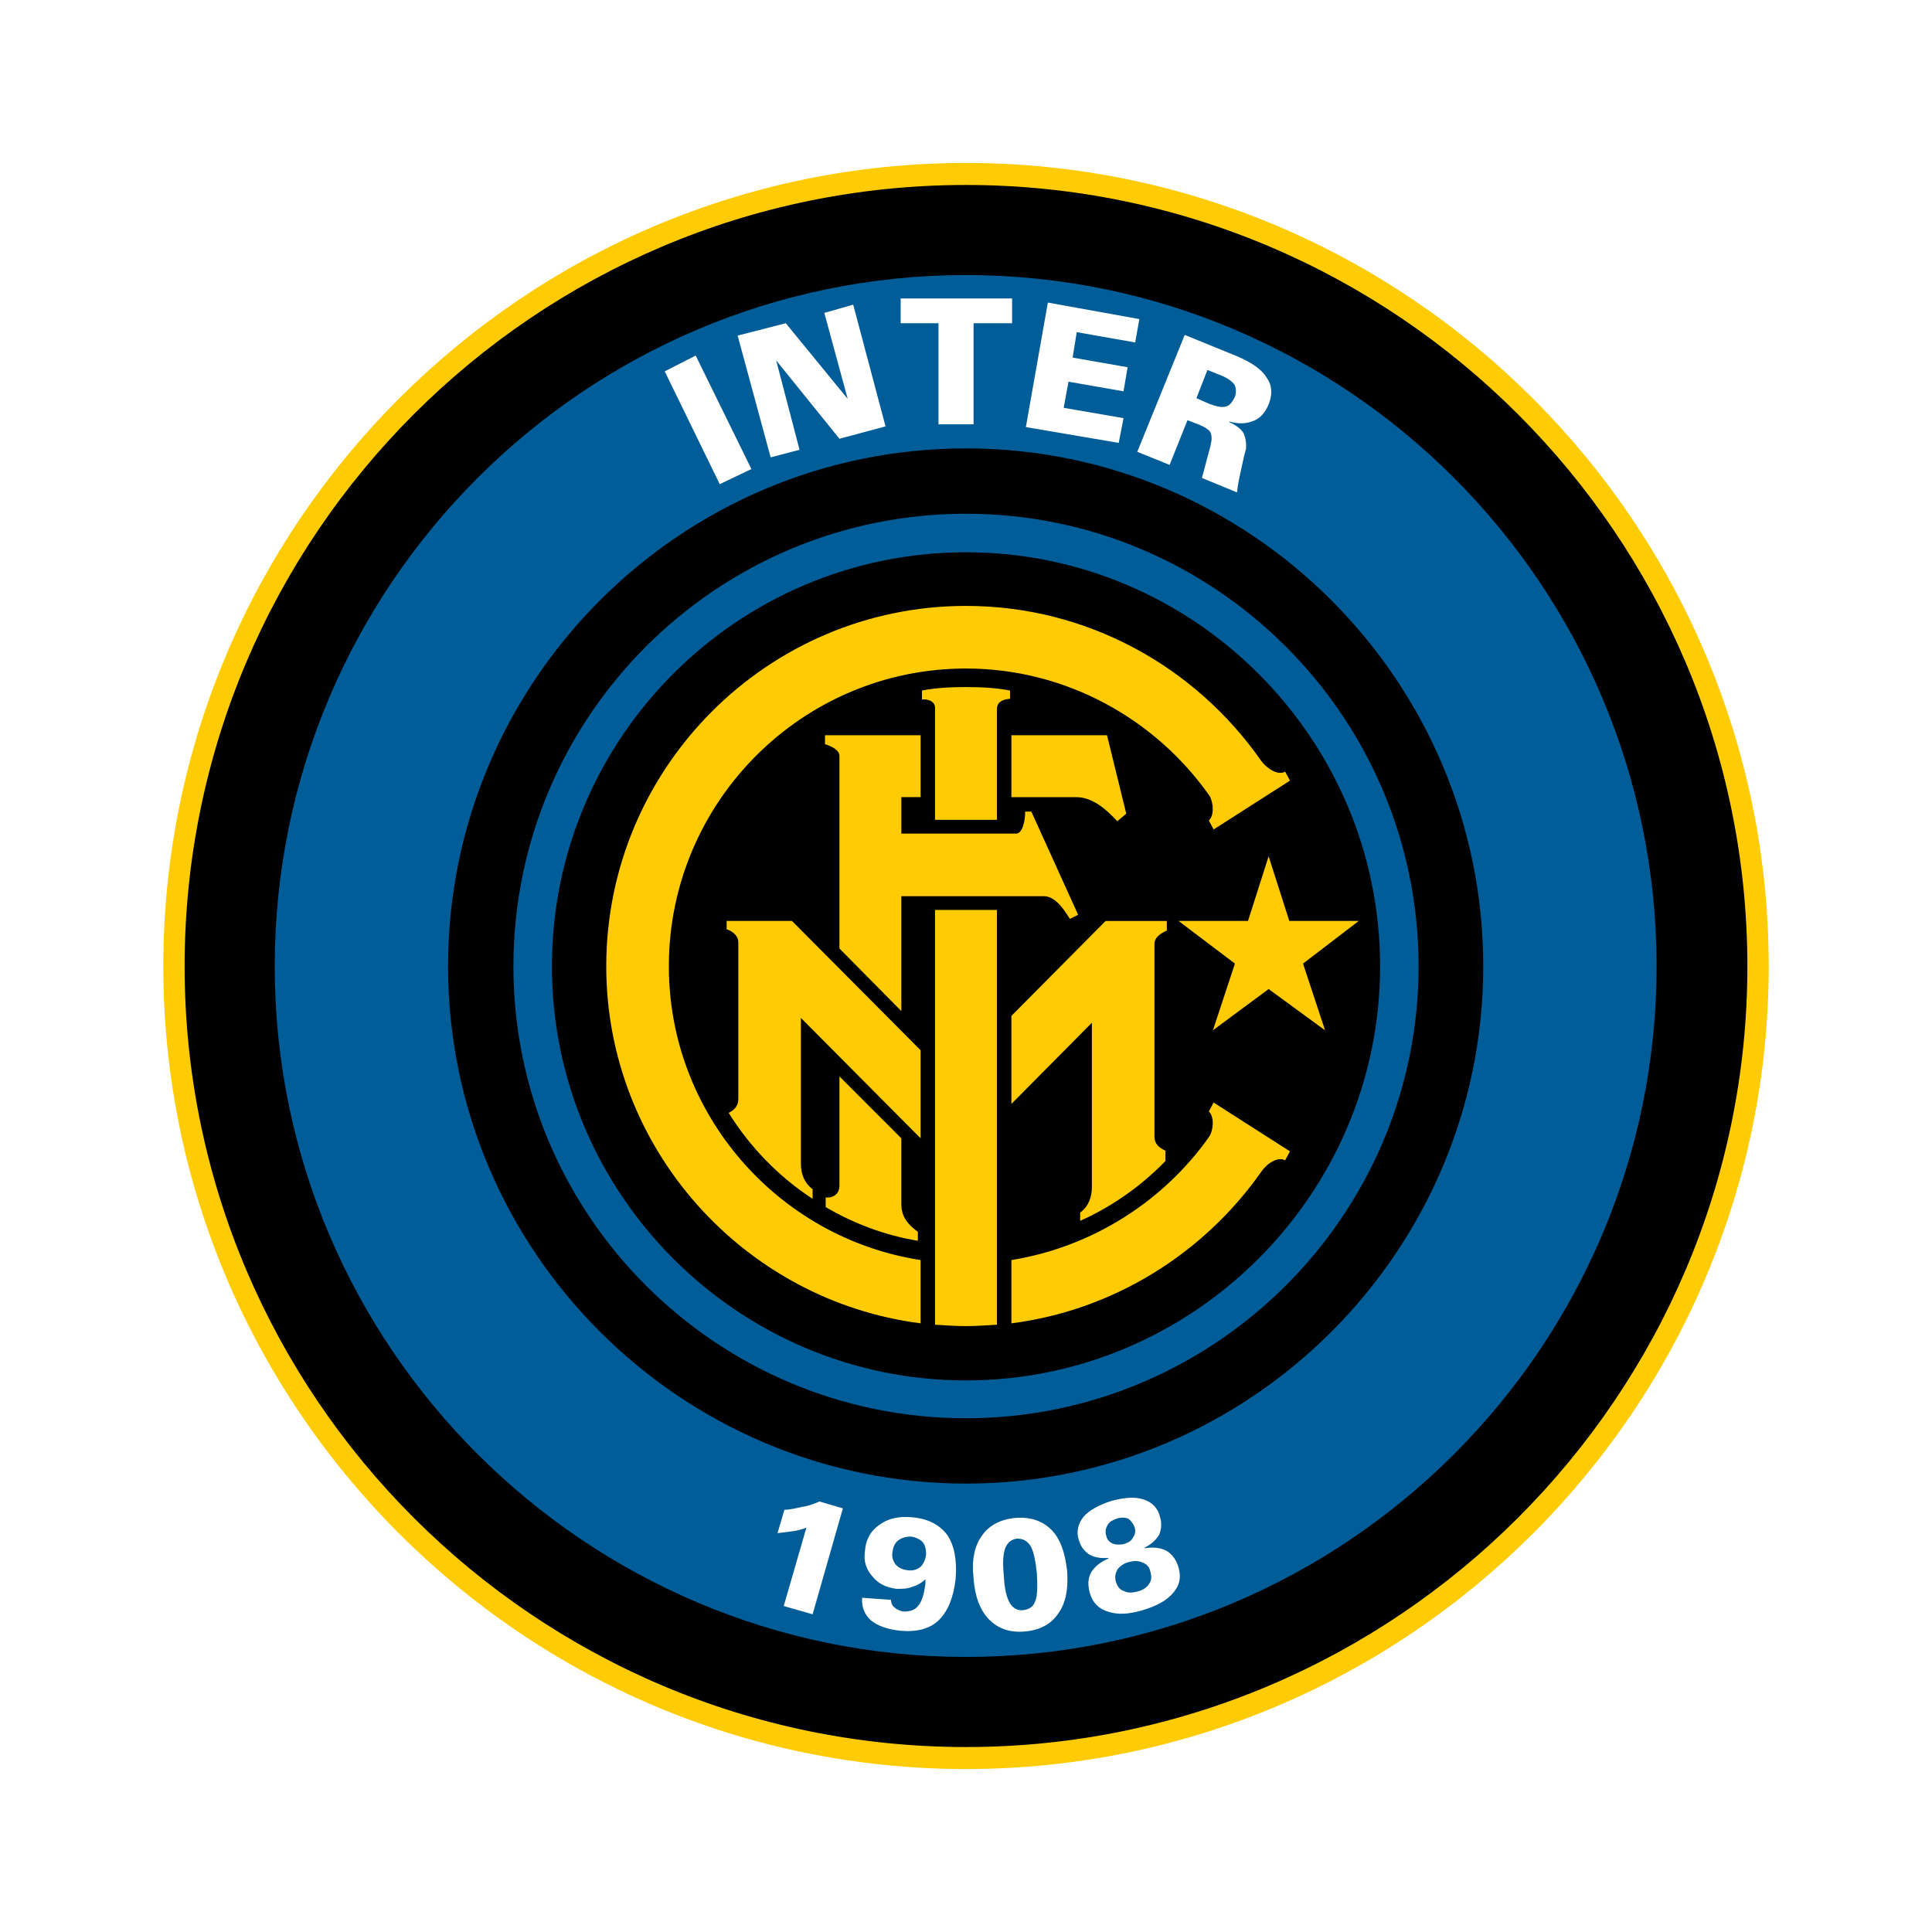 <?xml version="1.0" encoding="utf-8"?>
<!-- Generator: Adobe Illustrator 13.0.0, SVG Export Plug-In . SVG Version: 6.00 Build 14948)  -->
<!DOCTYPE svg PUBLIC "-//W3C//DTD SVG 1.0//EN" "http://www.w3.org/TR/2001/REC-SVG-20010904/DTD/svg10.dtd">
<svg version="1.0" id="Layer_1" xmlns="http://www.w3.org/2000/svg" xmlns:xlink="http://www.w3.org/1999/xlink" x="0px" y="0px"
	 width="192.756px" height="192.756px" viewBox="0 0 192.756 192.756" enable-background="new 0 0 192.756 192.756"
	 xml:space="preserve">
<g>
	<polygon fill-rule="evenodd" clip-rule="evenodd" fill="#FFFFFF" points="0,0 192.756,0 192.756,192.756 0,192.756 0,0 	"/>
	<path fill-rule="evenodd" clip-rule="evenodd" fill="#FFCB05" d="M96.378,16.257c44.126,0,80.087,36.028,80.087,80.155
		c0,44.058-35.961,80.086-80.087,80.086S16.292,140.47,16.292,96.412C16.292,52.286,52.252,16.257,96.378,16.257L96.378,16.257z"/>
	<path fill-rule="evenodd" clip-rule="evenodd" d="M96.378,18.454c42.892,0,77.958,34.999,77.958,77.958
		c0,42.891-35.066,77.89-77.958,77.89c-42.959,0-77.958-34.999-77.958-77.89C18.419,53.453,53.418,18.454,96.378,18.454
		L96.378,18.454z"/>
	<path fill-rule="evenodd" clip-rule="evenodd" fill="#005D98" d="M96.378,27.443c37.95,0,68.901,30.95,68.901,68.969
		c0,37.95-30.951,68.9-68.901,68.9c-37.95,0-68.969-30.95-68.969-68.9C27.409,58.394,58.428,27.443,96.378,27.443L96.378,27.443z"/>
	<path fill-rule="evenodd" clip-rule="evenodd" d="M96.378,44.737c28.411,0,51.606,23.195,51.606,51.675
		c0,28.411-23.195,51.606-51.606,51.606c-28.479,0-51.675-23.195-51.675-51.606C44.703,67.933,67.898,44.737,96.378,44.737
		L96.378,44.737z"/>
	<path fill-rule="evenodd" clip-rule="evenodd" fill="#005D98" d="M96.378,51.256c24.843,0,45.155,20.245,45.155,45.156
		c0,24.843-20.312,45.087-45.155,45.087c-24.911,0-45.156-20.244-45.156-45.087C51.222,71.501,71.467,51.256,96.378,51.256
		L96.378,51.256z"/>
	<path fill-rule="evenodd" clip-rule="evenodd" d="M96.378,55.1c22.716,0,41.313,18.529,41.313,41.312
		c0,22.715-18.598,41.312-41.313,41.312c-22.784,0-41.312-18.598-41.312-41.312C55.065,73.628,73.594,55.1,96.378,55.1L96.378,55.1z
		"/>
	<path fill-rule="evenodd" clip-rule="evenodd" fill="#FFCB05" d="M128.633,91.883h6.93l-5.559,4.255l2.197,6.656l-5.629-4.117
		l-5.559,4.117l2.197-6.656l-5.627-4.255h6.93l2.059-6.451L128.633,91.883L128.633,91.883z M99.467,132.166
		c-1.029,0.068-2.059,0.138-3.089,0.138c-1.029,0-2.059-0.069-3.088-0.138V90.785h6.177V132.166L99.467,132.166z M100.908,73.354
		h9.539l1.92,7.824l-0.891,0.755c-1.029-1.098-2.402-2.402-4.119-2.402h-6.449V73.354L100.908,73.354z M116.279,115.833
		c-2.402,2.471-5.283,4.529-8.51,5.971v-0.823c0.824-0.618,1.168-1.51,1.168-2.539v-16.402l-8.029,8.099v-8.784l9.4-9.471h6.107
		v0.961c-0.822,0.343-1.234,0.823-1.234,1.304v19.284c0,0.686,0.48,1.098,1.098,1.372V115.833L116.279,115.833z M91.574,123.794
		c-3.294-0.549-6.382-1.716-9.196-3.363v-0.96c0.755,0.068,1.373-0.344,1.373-1.167v-10.911l6.176,6.176v6.588
		c0,1.373,0.823,2.128,1.647,2.745V123.794L91.574,123.794z M81.075,119.607c-3.363-2.196-6.245-5.146-8.373-8.578
		c0.549-0.274,0.961-0.687,0.961-1.372V94.01c0-0.548-0.412-1.029-1.167-1.304v-0.823h6.519l12.833,12.901v8.784l-11.941-12.01
		v14.549c0,1.029,0.343,1.922,1.167,2.539V119.607L81.075,119.607z M91.849,73.354v6.177h-1.921v3.637h11.459
		c0.619,0,0.893-1.235,0.893-2.195h0.617l4.668,10.293l-0.824,0.412c-0.754-1.235-1.578-2.265-2.607-2.265H89.927v11.461
		l-6.176-6.245V75.413c0-0.48-0.549-0.892-1.441-1.167v-0.893H91.849L91.849,73.354z M96.378,68.55c1.51,0,2.952,0.068,4.392,0.343
		v0.824c-0.891,0.069-1.303,0.412-1.303,1.03v11.048H93.29V70.608c0-0.617-0.686-0.892-1.304-0.823v-0.893
		C93.427,68.619,94.868,68.55,96.378,68.55L96.378,68.55z M96.378,60.452c12.147,0,22.921,6.108,29.44,15.441
		c0.549,0.755,1.646,1.51,2.402,1.098l0.48,0.892l-7.617,4.873l-0.48-0.892c0.549-0.48,0.48-1.785,0.068-2.471
		c-5.354-7.618-14.275-12.696-24.294-12.696c-16.333,0-29.646,13.313-29.646,29.715c0,14.755,10.912,27.107,25.117,29.303v6.314
		c-17.637-2.265-31.362-17.432-31.362-35.617C60.487,76.579,76.614,60.452,96.378,60.452L96.378,60.452z M100.908,132.029
		c10.225-1.305,19.215-7,24.91-15.098c0.549-0.824,1.646-1.579,2.402-1.167l0.48-0.893L121.084,110l-0.48,0.892
		c0.549,0.48,0.48,1.785,0.068,2.471c-4.529,6.451-11.666,11.049-19.764,12.353V132.029L100.908,132.029z"/>
	<path fill-rule="evenodd" clip-rule="evenodd" fill="#FFFFFF" d="M71.81,48.306l-5.49-11.255l3.088-1.578l5.559,11.323
		L71.81,48.306L71.81,48.306z M76.888,45.629l-3.294-12.146l4.804-1.235l6.177,7.549l-2.333-8.578l2.882-0.823l3.226,12.146
		l-4.598,1.235l-6.314-7.823l2.333,8.921L76.888,45.629L76.888,45.629z M93.633,42.335V32.247h-3.774v-2.47h11.118v2.47h-3.844
		v10.088H93.633L93.633,42.335z M102.35,42.609l2.195-12.421l9.127,1.647l-0.412,2.333l-5.834-1.029l-0.41,2.539l5.488,0.961
		l-0.41,2.402l-5.49-0.96l-0.48,2.607l5.971,1.03l-0.48,2.47L102.35,42.609L102.35,42.609z M119.367,39.727l1.236,0.549
		c0.754,0.274,1.303,0.412,1.715,0.274c0.344-0.068,0.617-0.412,0.893-0.961c0.137-0.48,0.137-0.892-0.068-1.235
		c-0.207-0.274-0.617-0.618-1.305-0.893l-1.373-0.549L119.367,39.727L119.367,39.727z M113.465,45.08l4.736-11.666l5.215,2.127
		c1.441,0.618,2.471,1.304,2.951,2.127c0.549,0.755,0.617,1.647,0.205,2.676c-0.342,0.824-0.822,1.373-1.508,1.647
		c-0.688,0.274-1.441,0.343-2.402,0.068v0.069c0.617,0.274,1.098,0.618,1.371,1.029c0.207,0.412,0.344,0.96,0.275,1.647
		c-0.068,0.206-0.205,0.755-0.412,1.715c-0.205,0.961-0.412,1.853-0.48,2.608l-3.5-1.441c0.139-0.549,0.344-1.235,0.549-2.059
		c0.207-0.755,0.344-1.235,0.344-1.372c0.137-0.48,0.068-0.892-0.068-1.167c-0.205-0.274-0.549-0.48-1.029-0.686l-1.236-0.48
		l-1.783,4.46L113.465,45.08L113.465,45.08z"/>
	<path fill-rule="evenodd" clip-rule="evenodd" fill="#FFFFFF" d="M78.192,160.234l2.264-7.824
		c-0.343,0.138-0.754,0.275-1.235,0.344s-1.029,0.137-1.647,0.206l0.687-2.334c0.549,0,1.098-0.137,1.716-0.274
		c0.549-0.068,1.167-0.274,1.784-0.549l2.333,0.687l-3.02,10.568L78.192,160.234L78.192,160.234z M88.898,159.616
		c0,0.344,0.137,0.618,0.343,0.755c0.206,0.206,0.549,0.343,0.892,0.412c0.687,0,1.167-0.138,1.51-0.618
		c0.343-0.411,0.549-1.167,0.686-2.127c0-0.068,0-0.138,0-0.206c0-0.137,0-0.206,0-0.274c-0.343,0.343-0.824,0.617-1.304,0.755
		c-0.48,0.206-0.96,0.206-1.578,0.206c-1.029-0.138-1.784-0.48-2.402-1.235c-0.618-0.687-0.892-1.51-0.755-2.471
		c0.069-1.167,0.549-2.059,1.441-2.677c0.823-0.617,1.921-0.892,3.293-0.755c1.579,0.138,2.745,0.755,3.5,1.785
		c0.686,1.028,0.96,2.47,0.823,4.323c-0.206,1.853-0.755,3.225-1.647,4.117c-0.892,0.892-2.196,1.235-3.843,1.098
		c-1.304-0.137-2.265-0.48-2.951-1.029c-0.618-0.549-0.961-1.304-0.892-2.265L88.898,159.616L88.898,159.616z M89.035,154.881
		c-0.069,0.48,0.068,0.893,0.343,1.235c0.343,0.344,0.686,0.48,1.166,0.549c0.549,0.069,0.961-0.068,1.304-0.343
		c0.274-0.274,0.48-0.687,0.549-1.235c0-0.48-0.069-0.893-0.343-1.235c-0.274-0.274-0.687-0.48-1.167-0.549
		c-0.548,0-0.96,0.138-1.304,0.412S89.104,154.4,89.035,154.881L89.035,154.881z M100.152,157.215
		c0.068,1.304,0.275,2.195,0.617,2.745c0.275,0.479,0.756,0.754,1.305,0.686c0.617-0.068,1.029-0.343,1.234-0.961
		c0.207-0.549,0.207-1.441,0.139-2.745c-0.139-1.304-0.344-2.195-0.619-2.676c-0.342-0.549-0.754-0.755-1.371-0.755
		c-0.549,0.068-0.961,0.411-1.168,0.961C100.084,155.019,100.016,155.911,100.152,157.215L100.152,157.215z M97.133,157.489
		c-0.206-1.784,0.069-3.226,0.824-4.255c0.686-1.029,1.852-1.647,3.293-1.784c1.51-0.138,2.746,0.274,3.637,1.166
		c0.893,0.893,1.373,2.265,1.58,4.118c0.137,1.784-0.139,3.226-0.893,4.254c-0.688,1.03-1.785,1.647-3.295,1.785
		c-1.51,0.137-2.676-0.275-3.568-1.167C97.819,160.714,97.27,159.342,97.133,157.489L97.133,157.489z M110.584,155.431
		c-0.824,0.068-1.441-0.069-1.922-0.344c-0.48-0.343-0.824-0.755-1.029-1.441c-0.275-0.823-0.068-1.646,0.48-2.333
		c0.549-0.617,1.51-1.166,2.812-1.578c1.305-0.344,2.334-0.412,3.158-0.138c0.891,0.274,1.439,0.893,1.646,1.716
		c0.205,0.687,0.137,1.235-0.068,1.784c-0.275,0.48-0.756,0.961-1.441,1.304v0.069c0.824-0.138,1.578-0.069,2.195,0.274
		c0.549,0.343,0.961,0.892,1.168,1.646c0.273,0.893,0.137,1.784-0.549,2.54c-0.619,0.754-1.648,1.304-3.02,1.715
		c-1.373,0.412-2.539,0.48-3.5,0.138c-0.893-0.274-1.51-0.893-1.785-1.853c-0.205-0.756-0.205-1.441,0.137-2.06
		c0.344-0.549,0.893-1.029,1.717-1.372V155.431L110.584,155.431z M111.338,157.832c0.139,0.411,0.344,0.755,0.756,0.892
		c0.41,0.207,0.822,0.207,1.371,0.069c0.551-0.138,0.961-0.412,1.168-0.755c0.273-0.343,0.273-0.755,0.137-1.235
		c-0.068-0.412-0.344-0.755-0.754-0.892c-0.412-0.206-0.824-0.206-1.373-0.069c-0.549,0.138-0.893,0.412-1.166,0.755
		C111.27,157.009,111.201,157.352,111.338,157.832L111.338,157.832z M111.406,151.519c-0.41,0.137-0.754,0.343-0.891,0.617
		c-0.207,0.344-0.275,0.687-0.139,1.099c0.07,0.343,0.275,0.617,0.619,0.755c0.273,0.137,0.686,0.137,1.098,0.068
		c0.48-0.138,0.822-0.343,0.961-0.687c0.205-0.274,0.273-0.617,0.137-1.029c-0.137-0.343-0.344-0.617-0.617-0.823
		C112.23,151.381,111.818,151.381,111.406,151.519L111.406,151.519z"/>
</g>
</svg>
